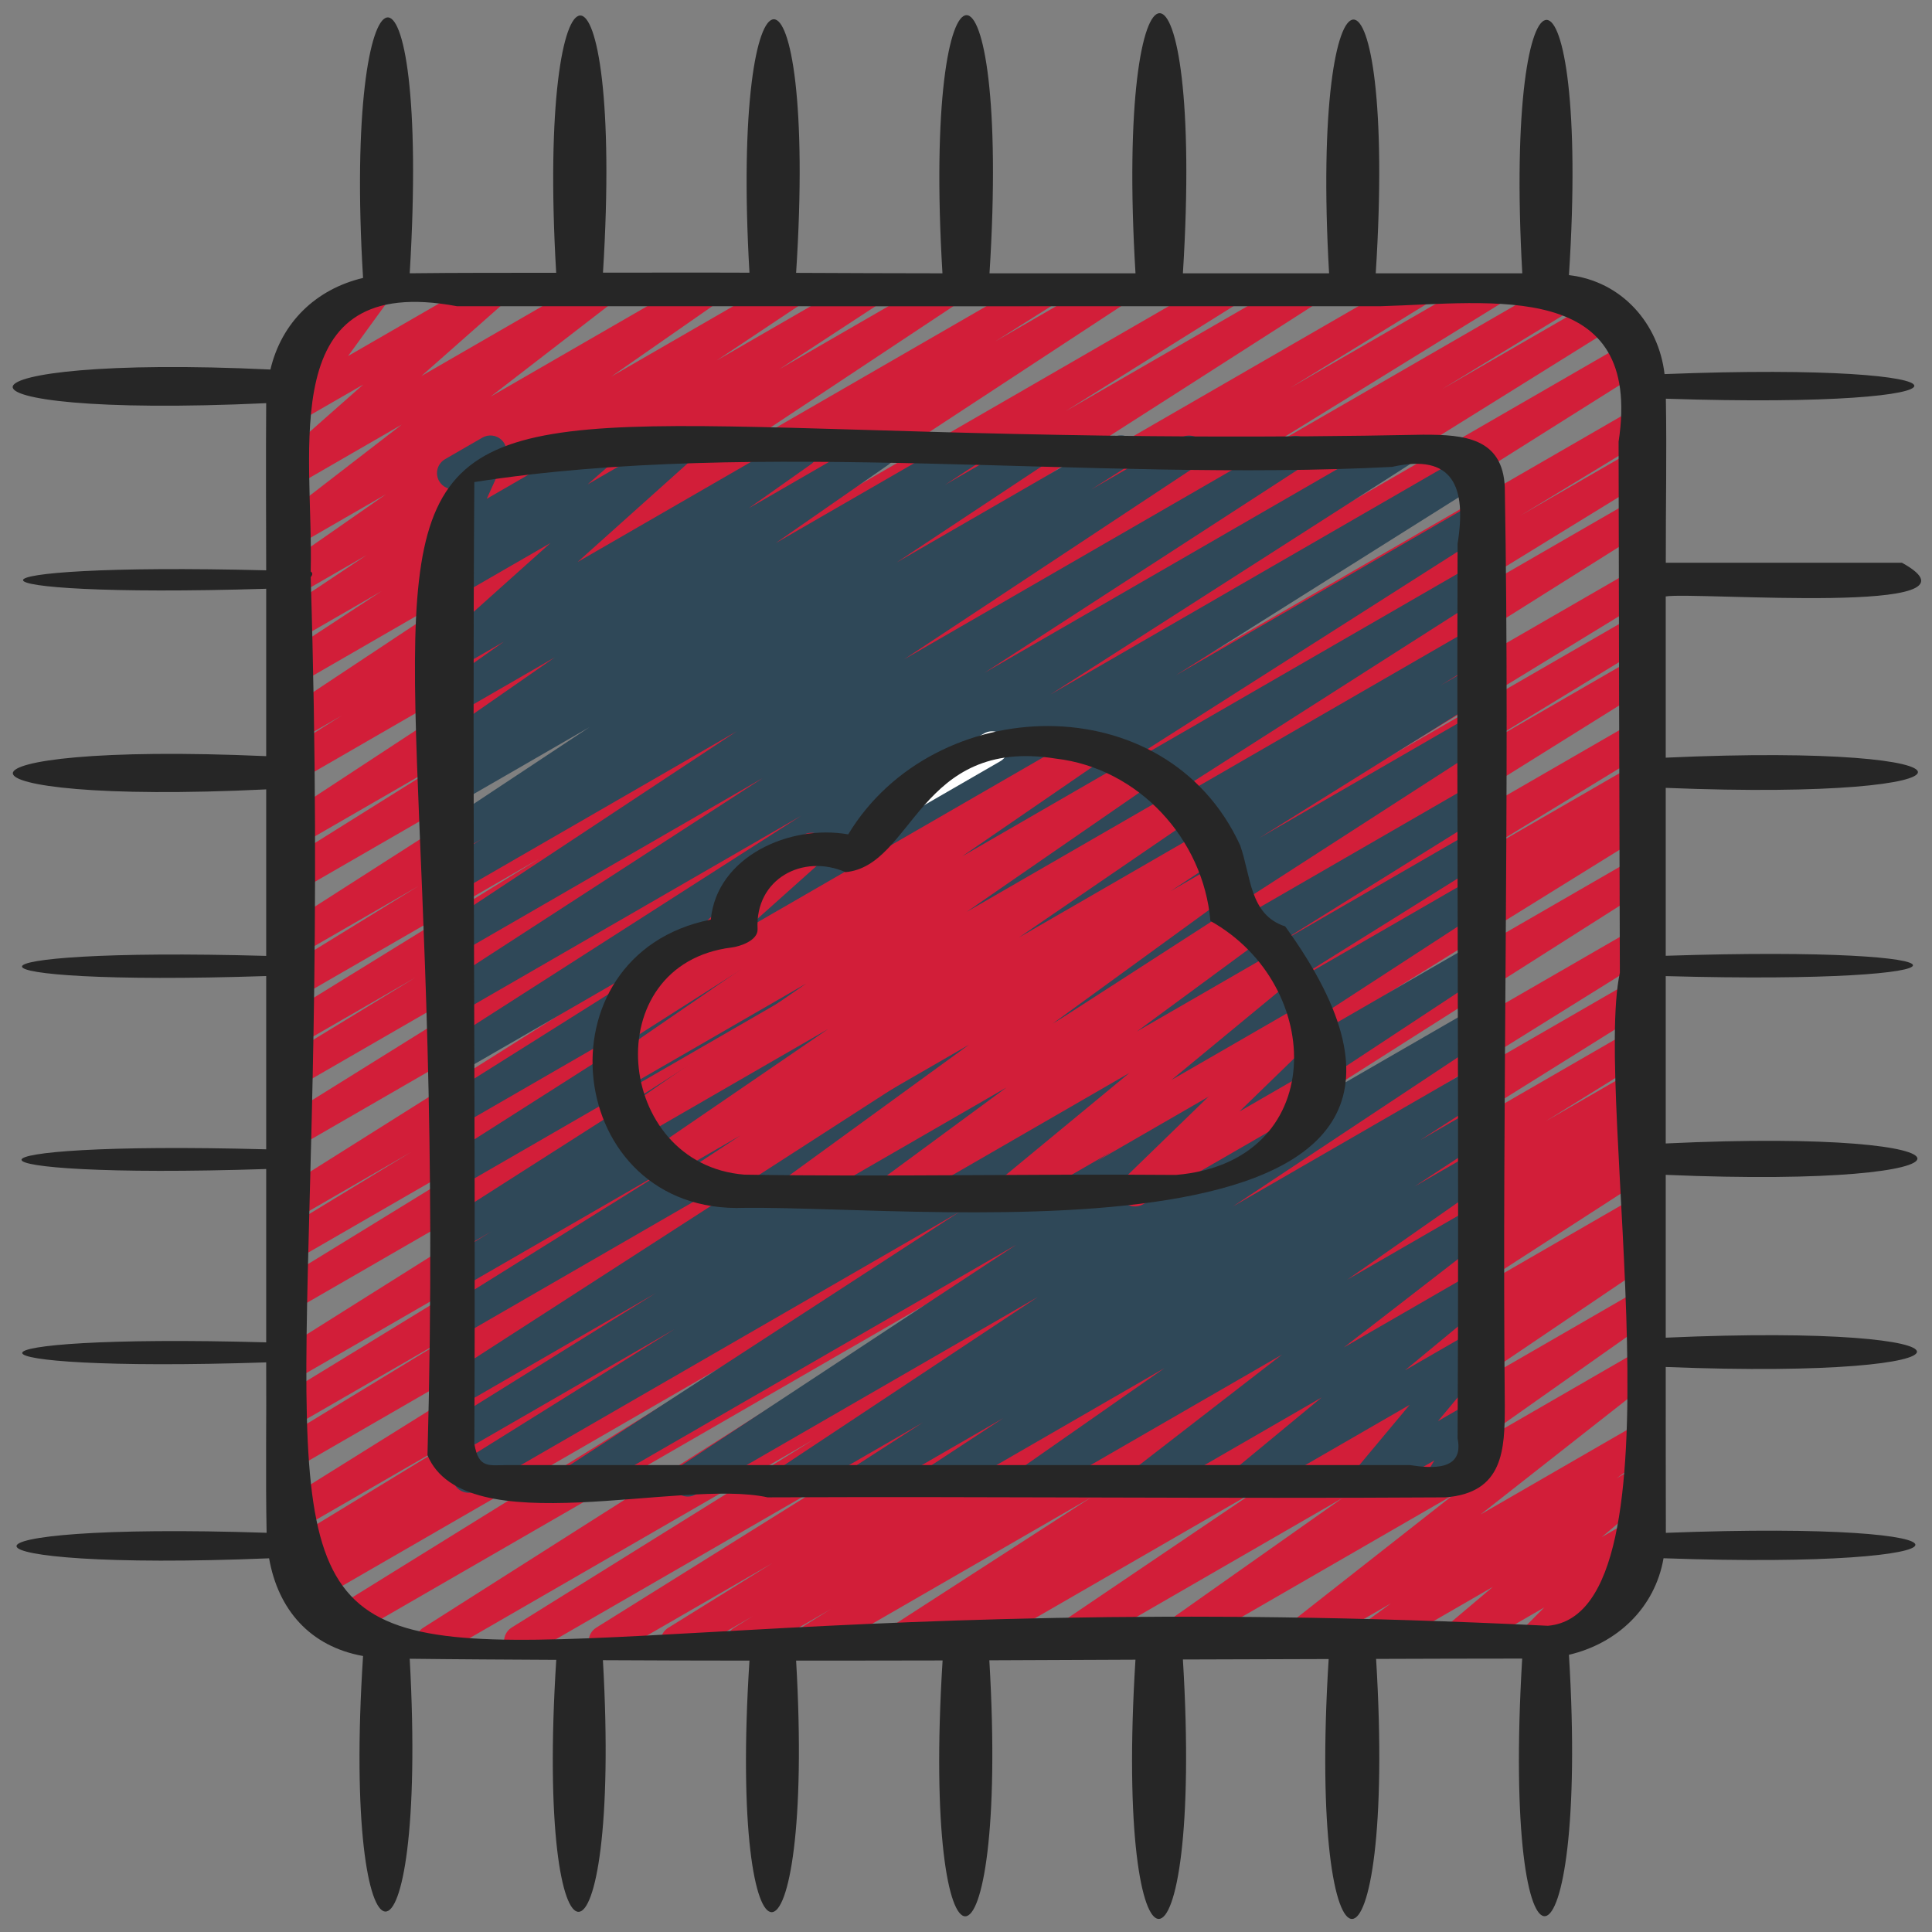 <svg width="150" height="150" viewBox="0 0 150 150" fill="none" xmlns="http://www.w3.org/2000/svg">
<rect x="0" y="0" width="150" height="150" fill="#808080" stroke="none"/>
<path d="M40.388 128.675C40.116 128.676 39.851 128.588 39.633 128.424C39.415 128.261 39.257 128.031 39.182 127.769C39.107 127.508 39.12 127.229 39.218 126.975C39.316 126.721 39.494 126.506 39.725 126.362L63.14 111.783L34.173 128.505C33.889 128.677 33.549 128.729 33.227 128.651C32.905 128.572 32.627 128.368 32.455 128.085C32.283 127.802 32.231 127.461 32.31 127.139C32.388 126.817 32.592 126.54 32.875 126.368L77.04 98.305L26.695 127.37C26.411 127.54 26.07 127.591 25.749 127.51C25.427 127.43 25.151 127.224 24.98 126.94C24.81 126.656 24.759 126.315 24.84 125.993C24.921 125.672 25.126 125.395 25.41 125.225L58.933 104.445L24.08 124.568C23.795 124.736 23.454 124.785 23.133 124.702C22.812 124.62 22.537 124.413 22.368 124.128C22.199 123.842 22.151 123.501 22.233 123.18C22.316 122.859 22.522 122.584 22.808 122.415L25.305 120.903L23.263 122.083C22.978 122.245 22.641 122.289 22.324 122.205C22.007 122.121 21.736 121.916 21.569 121.634C21.401 121.352 21.352 121.016 21.43 120.698C21.509 120.379 21.709 120.105 21.988 119.933L36.385 111.158L23.198 118.772C22.914 118.936 22.577 118.982 22.26 118.9C21.943 118.818 21.671 118.614 21.502 118.333C21.333 118.053 21.281 117.717 21.358 117.398C21.434 117.08 21.633 116.804 21.91 116.63L65.283 89.552L23.198 113.85C22.913 114.012 22.576 114.056 22.259 113.972C21.942 113.888 21.671 113.683 21.504 113.402C21.337 113.12 21.287 112.783 21.365 112.465C21.444 112.147 21.644 111.872 21.923 111.7L35.893 103.19L23.198 110.52C22.913 110.689 22.572 110.739 22.25 110.657C21.929 110.575 21.653 110.369 21.484 110.084C21.315 109.799 21.265 109.458 21.347 109.137C21.429 108.815 21.635 108.539 21.92 108.37L42.158 95.995L23.198 106.943C22.915 107.109 22.578 107.156 22.26 107.074C21.942 106.992 21.67 106.787 21.503 106.505C21.333 106.225 21.28 105.89 21.356 105.571C21.431 105.253 21.628 104.977 21.905 104.803L70.955 73.945L23.195 101.517C22.91 101.687 22.57 101.737 22.249 101.656C21.927 101.574 21.651 101.369 21.482 101.084C21.312 100.799 21.262 100.458 21.343 100.137C21.425 99.816 21.631 99.54 21.915 99.37L47.913 83.407L23.193 97.677C22.909 97.827 22.578 97.862 22.269 97.774C21.96 97.686 21.696 97.484 21.532 97.207C21.369 96.931 21.317 96.602 21.389 96.289C21.461 95.976 21.65 95.703 21.918 95.525L31.925 89.442L23.193 94.485C22.909 94.656 22.569 94.708 22.247 94.629C21.925 94.549 21.648 94.345 21.477 94.061C21.305 93.778 21.253 93.437 21.333 93.115C21.412 92.793 21.616 92.516 21.9 92.345L71.26 61.26L23.19 89.013C22.906 89.183 22.565 89.234 22.243 89.154C21.922 89.073 21.645 88.868 21.474 88.584C21.303 88.299 21.253 87.959 21.333 87.637C21.413 87.315 21.618 87.038 21.903 86.868L60.838 62.612L23.188 84.347C22.903 84.517 22.562 84.566 22.241 84.484C21.919 84.403 21.643 84.196 21.474 83.911C21.305 83.626 21.255 83.285 21.337 82.964C21.419 82.643 21.625 82.367 21.91 82.198L32.263 75.888L23.188 81.125C22.903 81.295 22.562 81.345 22.241 81.264C21.919 81.183 21.643 80.977 21.473 80.692C21.303 80.408 21.253 80.067 21.334 79.745C21.415 79.424 21.62 79.148 21.905 78.978L41.898 66.647L23.188 77.448C22.903 77.617 22.562 77.667 22.241 77.585C21.92 77.504 21.644 77.299 21.474 77.014C21.304 76.729 21.255 76.388 21.336 76.067C21.417 75.746 21.623 75.47 21.908 75.3L32.5 68.787L23.185 74.162C22.902 74.328 22.566 74.376 22.248 74.296C21.93 74.216 21.656 74.014 21.486 73.734C21.315 73.454 21.261 73.118 21.336 72.799C21.411 72.48 21.608 72.203 21.885 72.028L55.013 50.815L23.185 69.19C22.902 69.339 22.573 69.374 22.265 69.288C21.957 69.202 21.694 69.002 21.529 68.728C21.364 68.454 21.31 68.127 21.378 67.815C21.446 67.502 21.631 67.228 21.895 67.047L35.143 58.76L23.185 65.662C22.903 65.837 22.563 65.891 22.241 65.815C21.918 65.739 21.639 65.537 21.465 65.255C21.291 64.973 21.236 64.633 21.313 64.311C21.389 63.988 21.591 63.709 21.873 63.535L49.28 45.555L23.185 60.62C22.901 60.791 22.561 60.843 22.239 60.764C21.918 60.684 21.64 60.48 21.469 60.196C21.298 59.913 21.246 59.572 21.325 59.25C21.405 58.928 21.609 58.651 21.893 58.48L26.513 55.568L23.185 57.487C22.904 57.662 22.564 57.718 22.241 57.642C21.918 57.566 21.639 57.365 21.464 57.084C21.289 56.802 21.234 56.462 21.309 56.139C21.385 55.817 21.586 55.537 21.868 55.362L39.335 43.778L23.183 53.1C22.901 53.274 22.561 53.328 22.239 53.252C21.916 53.175 21.638 52.973 21.464 52.691C21.29 52.409 21.236 52.069 21.312 51.747C21.389 51.425 21.591 51.146 21.873 50.972L29.615 45.903L23.183 49.615C22.901 49.782 22.566 49.832 22.248 49.755C21.93 49.677 21.656 49.478 21.483 49.2C21.31 48.923 21.253 48.588 21.324 48.269C21.395 47.95 21.589 47.671 21.863 47.492L28.468 43.093L23.183 46.142C22.904 46.303 22.574 46.349 22.261 46.272C21.949 46.195 21.678 46.001 21.506 45.729C21.333 45.458 21.272 45.13 21.335 44.814C21.397 44.499 21.579 44.22 21.843 44.035L29.975 38.37L23.183 42.29C22.909 42.447 22.585 42.493 22.278 42.421C21.97 42.349 21.701 42.163 21.525 41.901C21.349 41.639 21.279 41.32 21.329 41.008C21.378 40.696 21.544 40.415 21.793 40.22L31.193 32.965L23.183 37.59C22.915 37.746 22.598 37.797 22.294 37.731C21.991 37.666 21.723 37.49 21.543 37.237C21.363 36.985 21.282 36.676 21.317 36.368C21.352 36.06 21.499 35.776 21.73 35.57L28.198 29.858L23.183 32.75C22.935 32.896 22.644 32.951 22.36 32.907C22.076 32.864 21.816 32.723 21.623 32.509C21.431 32.295 21.318 32.021 21.305 31.734C21.291 31.447 21.377 31.164 21.548 30.933L24.675 26.628L24.643 26.645C24.356 26.811 24.015 26.856 23.694 26.77C23.374 26.684 23.101 26.475 22.935 26.188C22.77 25.9 22.725 25.559 22.81 25.239C22.896 24.919 23.106 24.646 23.393 24.48L28.518 21.52C28.766 21.377 29.055 21.324 29.338 21.369C29.62 21.414 29.879 21.555 30.07 21.768C30.262 21.98 30.374 22.252 30.389 22.538C30.404 22.824 30.321 23.106 30.153 23.337L27.025 27.642L37.728 21.465C37.996 21.301 38.317 21.244 38.625 21.307C38.934 21.369 39.207 21.546 39.391 21.801C39.575 22.057 39.655 22.372 39.616 22.684C39.577 22.997 39.421 23.283 39.18 23.485L32.715 29.195L46.105 21.465C46.38 21.308 46.703 21.262 47.01 21.334C47.318 21.406 47.587 21.592 47.763 21.854C47.939 22.116 48.009 22.435 47.959 22.747C47.91 23.059 47.744 23.34 47.495 23.535L38.095 30.79L54.25 21.465C54.53 21.287 54.868 21.228 55.192 21.3C55.515 21.372 55.796 21.569 55.974 21.849C56.152 22.128 56.211 22.467 56.139 22.79C56.067 23.113 55.87 23.395 55.59 23.573L47.455 29.24L60.92 21.468C61.202 21.3 61.537 21.25 61.855 21.328C62.173 21.405 62.447 21.604 62.62 21.882C62.793 22.16 62.85 22.494 62.779 22.814C62.708 23.133 62.514 23.412 62.24 23.59L55.638 27.99L66.935 21.47C67.217 21.31 67.55 21.265 67.864 21.346C68.177 21.426 68.448 21.625 68.617 21.901C68.787 22.177 68.843 22.508 68.774 22.825C68.705 23.141 68.515 23.418 68.245 23.598L60.498 28.67L72.97 21.47C73.251 21.319 73.579 21.281 73.887 21.363C74.195 21.445 74.46 21.642 74.628 21.913C74.796 22.184 74.855 22.509 74.791 22.822C74.728 23.134 74.548 23.411 74.288 23.595L56.818 35.182L80.568 21.473C80.852 21.301 81.192 21.249 81.514 21.329C81.835 21.408 82.113 21.613 82.284 21.896C82.455 22.18 82.507 22.52 82.428 22.842C82.348 23.164 82.144 23.441 81.86 23.613L77.273 26.505L85.99 21.473C86.272 21.298 86.612 21.244 86.935 21.32C87.257 21.396 87.536 21.598 87.71 21.88C87.884 22.162 87.939 22.502 87.863 22.824C87.786 23.147 87.585 23.426 87.303 23.6L59.893 41.583L94.725 21.473C94.866 21.388 95.022 21.332 95.184 21.307C95.347 21.283 95.512 21.291 95.672 21.33C95.831 21.37 95.981 21.44 96.113 21.538C96.245 21.635 96.357 21.758 96.442 21.899C96.526 22.039 96.582 22.195 96.607 22.358C96.631 22.52 96.623 22.686 96.584 22.845C96.544 23.005 96.474 23.154 96.376 23.287C96.279 23.419 96.156 23.53 96.015 23.615L82.74 31.92L100.838 21.473C101.121 21.307 101.457 21.259 101.775 21.339C102.093 21.419 102.367 21.621 102.537 21.901C102.708 22.181 102.762 22.517 102.687 22.836C102.612 23.155 102.415 23.432 102.138 23.608L69.015 44.818L109.453 21.473C109.738 21.303 110.078 21.253 110.399 21.334C110.721 21.416 110.997 21.622 111.167 21.906C111.336 22.191 111.386 22.532 111.305 22.853C111.223 23.174 111.018 23.45 110.733 23.62L100.16 30.122L115.14 21.475C115.424 21.326 115.754 21.291 116.062 21.378C116.371 21.465 116.634 21.666 116.799 21.941C116.963 22.216 117.015 22.544 116.946 22.857C116.876 23.169 116.689 23.444 116.423 23.622L96.48 35.922L121.118 21.698C121.403 21.528 121.744 21.479 122.065 21.561C122.386 21.642 122.662 21.849 122.832 22.134C123.001 22.419 123.05 22.76 122.968 23.081C122.887 23.402 122.68 23.678 122.395 23.848L111.94 30.223L124.1 23.203C124.385 23.032 124.725 22.981 125.047 23.061C125.369 23.142 125.646 23.347 125.817 23.631C125.987 23.916 126.038 24.256 125.958 24.578C125.877 24.9 125.672 25.177 125.388 25.348L86.485 49.58L126.388 26.543C126.672 26.371 127.012 26.319 127.334 26.399C127.656 26.478 127.933 26.683 128.104 26.966C128.275 27.25 128.327 27.59 128.248 27.912C128.168 28.234 127.964 28.511 127.68 28.683L78.318 59.77L126.788 31.788C127.072 31.638 127.403 31.604 127.712 31.691C128.021 31.779 128.285 31.982 128.448 32.258C128.612 32.534 128.663 32.863 128.591 33.176C128.52 33.489 128.33 33.763 128.063 33.94L118.055 40.023L126.788 34.98C127.073 34.81 127.413 34.761 127.734 34.842C128.056 34.923 128.332 35.129 128.502 35.414C128.671 35.699 128.721 36.039 128.64 36.36C128.558 36.682 128.353 36.958 128.068 37.127L102.07 53.09L126.79 38.82C127.074 38.655 127.41 38.609 127.728 38.691C128.045 38.772 128.317 38.976 128.485 39.258C128.655 39.537 128.708 39.873 128.632 40.191C128.557 40.51 128.36 40.786 128.083 40.96L79.033 71.817L126.793 44.245C127.077 44.098 127.406 44.064 127.714 44.152C128.021 44.24 128.283 44.442 128.447 44.717C128.61 44.992 128.662 45.319 128.592 45.631C128.522 45.943 128.335 46.216 128.07 46.395L107.833 58.767L126.793 47.822C127.078 47.66 127.415 47.616 127.732 47.7C128.048 47.784 128.32 47.989 128.487 48.271C128.654 48.553 128.704 48.889 128.625 49.207C128.547 49.526 128.347 49.8 128.068 49.972L114.098 58.483L126.793 51.153C127.077 50.989 127.413 50.943 127.73 51.025C128.048 51.107 128.32 51.311 128.489 51.592C128.657 51.872 128.709 52.208 128.633 52.527C128.556 52.845 128.358 53.121 128.08 53.295L84.708 80.373L126.793 56.075C127.078 55.913 127.415 55.869 127.732 55.953C128.048 56.036 128.32 56.242 128.487 56.523C128.654 56.805 128.704 57.142 128.625 57.46C128.547 57.778 128.347 58.053 128.068 58.225L113.71 66.975L126.793 59.422C126.934 59.339 127.091 59.284 127.253 59.261C127.416 59.238 127.581 59.247 127.74 59.288C127.899 59.329 128.049 59.401 128.18 59.499C128.311 59.598 128.422 59.721 128.505 59.862C128.589 60.004 128.644 60.16 128.667 60.323C128.69 60.485 128.681 60.651 128.64 60.81C128.599 60.969 128.527 61.118 128.429 61.25C128.33 61.381 128.207 61.491 128.065 61.575L125.603 63.07L126.795 62.383C127.08 62.212 127.42 62.162 127.742 62.242C128.063 62.323 128.34 62.528 128.51 62.812C128.681 63.097 128.731 63.437 128.65 63.759C128.57 64.081 128.365 64.357 128.08 64.528L94.533 85.323L126.795 66.698C126.936 66.612 127.091 66.556 127.254 66.531C127.416 66.506 127.582 66.513 127.741 66.552C127.9 66.591 128.051 66.661 128.183 66.758C128.316 66.855 128.428 66.977 128.513 67.118C128.598 67.258 128.655 67.414 128.68 67.576C128.705 67.738 128.697 67.904 128.658 68.063C128.619 68.223 128.549 68.373 128.452 68.505C128.355 68.638 128.233 68.75 128.093 68.835L83.903 96.912L126.795 72.15C127.08 71.979 127.42 71.928 127.742 72.009C128.064 72.089 128.341 72.294 128.512 72.579C128.682 72.863 128.733 73.204 128.653 73.526C128.572 73.847 128.367 74.124 128.083 74.295L104.673 88.87L126.798 76.1C127.082 75.936 127.418 75.891 127.735 75.973C128.053 76.055 128.325 76.258 128.494 76.539C128.662 76.82 128.714 77.156 128.638 77.474C128.561 77.793 128.363 78.069 128.085 78.243L108.828 90.272L126.798 79.897C126.939 79.813 127.095 79.757 127.257 79.733C127.42 79.709 127.585 79.717 127.744 79.757C127.904 79.797 128.053 79.868 128.185 79.966C128.317 80.064 128.428 80.187 128.513 80.328C128.597 80.468 128.653 80.624 128.677 80.787C128.701 80.949 128.693 81.115 128.653 81.274C128.613 81.433 128.542 81.583 128.444 81.715C128.346 81.847 128.224 81.958 128.083 82.043L120.01 87.052L126.8 83.135C127.085 82.965 127.425 82.914 127.747 82.995C128.068 83.075 128.345 83.281 128.515 83.565C128.686 83.849 128.736 84.19 128.655 84.512C128.575 84.833 128.37 85.11 128.085 85.28L126.648 86.17L126.803 86.082C127.087 85.919 127.423 85.873 127.74 85.955C128.058 86.037 128.33 86.241 128.499 86.522C128.667 86.802 128.719 87.138 128.643 87.457C128.566 87.775 128.368 88.051 128.09 88.225L125.828 89.638L126.805 89.073C126.945 88.987 127.101 88.93 127.263 88.904C127.425 88.878 127.591 88.885 127.75 88.923C127.91 88.962 128.06 89.031 128.193 89.128C128.326 89.225 128.438 89.346 128.524 89.486C128.61 89.626 128.667 89.782 128.693 89.944C128.718 90.106 128.712 90.272 128.673 90.431C128.635 90.591 128.565 90.741 128.469 90.874C128.372 91.007 128.25 91.119 128.11 91.205L112.418 101.345L126.808 93.037C127.09 92.887 127.42 92.85 127.729 92.935C128.038 93.02 128.303 93.22 128.469 93.494C128.635 93.768 128.689 94.096 128.621 94.409C128.553 94.722 128.368 94.997 128.103 95.177L127.085 95.82C127.372 95.736 127.679 95.758 127.95 95.881C128.222 96.004 128.441 96.22 128.568 96.49C128.694 96.76 128.72 97.067 128.64 97.354C128.56 97.642 128.38 97.891 128.133 98.058L112.29 108.772L126.808 100.39C127.087 100.212 127.425 100.151 127.748 100.222C128.071 100.293 128.353 100.49 128.532 100.769C128.71 101.048 128.77 101.386 128.699 101.709C128.628 102.032 128.432 102.314 128.153 102.493L113.825 112.603L126.808 105.107C127.081 104.95 127.405 104.902 127.712 104.973C128.02 105.044 128.29 105.229 128.467 105.49C128.644 105.752 128.715 106.071 128.667 106.383C128.618 106.695 128.453 106.977 128.205 107.172L114.95 117.583L126.808 110.737C127.084 110.581 127.41 110.536 127.719 110.612C128.027 110.687 128.296 110.877 128.469 111.143C128.643 111.41 128.708 111.732 128.653 112.045C128.597 112.357 128.425 112.637 128.17 112.828L125.508 114.777L126.81 114.025C127.081 113.87 127.399 113.822 127.703 113.89C128.007 113.958 128.275 114.137 128.454 114.392C128.633 114.647 128.71 114.96 128.67 115.269C128.631 115.578 128.478 115.861 128.24 116.062L124.355 119.343L126.808 117.928C127.07 117.773 127.38 117.719 127.678 117.777C127.977 117.835 128.245 118 128.43 118.241C128.616 118.482 128.707 118.783 128.686 119.087C128.665 119.391 128.534 119.676 128.318 119.89L126.478 121.738C126.774 121.638 127.097 121.653 127.382 121.781C127.668 121.909 127.895 122.139 128.018 122.426C128.142 122.713 128.153 123.036 128.049 123.331C127.945 123.626 127.734 123.871 127.458 124.017L119.655 128.523C119.393 128.672 119.086 128.721 118.79 128.662C118.494 128.602 118.23 128.438 118.046 128.199C117.862 127.959 117.771 127.662 117.789 127.361C117.807 127.06 117.934 126.775 118.145 126.56L119.895 124.803L113.45 128.523C113.18 128.677 112.861 128.725 112.557 128.657C112.254 128.589 111.986 128.41 111.807 128.155C111.628 127.9 111.551 127.588 111.59 127.279C111.63 126.97 111.783 126.687 112.02 126.485L115.905 123.205L106.693 128.523C106.416 128.679 106.09 128.724 105.782 128.648C105.473 128.573 105.205 128.383 105.031 128.117C104.858 127.85 104.792 127.528 104.848 127.215C104.903 126.903 105.076 126.623 105.33 126.433L107.993 124.485L100.995 128.523C100.722 128.68 100.398 128.728 100.091 128.657C99.783 128.586 99.513 128.401 99.336 128.14C99.159 127.878 99.088 127.559 99.136 127.247C99.185 126.935 99.35 126.653 99.598 126.458L112.853 116.05L91.243 128.523C90.964 128.701 90.626 128.761 90.302 128.69C89.979 128.619 89.697 128.423 89.519 128.144C89.341 127.865 89.28 127.527 89.351 127.203C89.422 126.88 89.619 126.598 89.898 126.42L104.223 116.313L83.073 128.523C82.793 128.682 82.461 128.727 82.148 128.649C81.836 128.57 81.565 128.373 81.394 128.1C81.223 127.826 81.164 127.497 81.23 127.181C81.296 126.865 81.481 126.587 81.748 126.405L97.595 115.688L75.363 128.523C75.081 128.663 74.757 128.692 74.454 128.604C74.152 128.516 73.894 128.318 73.731 128.048C73.568 127.779 73.512 127.458 73.574 127.15C73.637 126.841 73.813 126.567 74.068 126.383L74.343 126.21L70.335 128.523C70.052 128.696 69.713 128.749 69.39 128.672C69.068 128.594 68.79 128.392 68.617 128.109C68.444 127.826 68.39 127.486 68.467 127.164C68.545 126.841 68.748 126.563 69.03 126.39L84.708 116.263L63.473 128.52C63.189 128.684 62.852 128.729 62.535 128.647C62.218 128.565 61.946 128.362 61.777 128.081C61.608 127.8 61.556 127.464 61.633 127.146C61.709 126.827 61.908 126.551 62.185 126.377L64.483 124.945L58.288 128.52C58.003 128.69 57.663 128.741 57.341 128.66C57.02 128.58 56.743 128.374 56.573 128.09C56.402 127.806 56.352 127.465 56.433 127.143C56.513 126.822 56.718 126.545 57.003 126.375L58.42 125.495L53.183 128.518C52.898 128.688 52.558 128.738 52.236 128.658C51.915 128.577 51.638 128.372 51.468 128.088C51.297 127.803 51.247 127.463 51.328 127.141C51.408 126.819 51.613 126.543 51.898 126.373L59.97 121.362L47.578 128.515C47.294 128.679 46.957 128.724 46.64 128.642C46.323 128.56 46.051 128.357 45.882 128.076C45.713 127.795 45.661 127.459 45.738 127.141C45.814 126.822 46.013 126.546 46.29 126.373L65.555 114.343L41.005 128.515C40.816 128.625 40.6 128.683 40.38 128.683L40.388 128.675Z" fill="#D21E39"/>
<path d="M67.007 116.175C66.737 116.175 66.475 116.088 66.258 115.927C66.042 115.765 65.883 115.538 65.807 115.279C65.73 115.02 65.74 114.744 65.834 114.491C65.927 114.237 66.101 114.021 66.327 113.875L71.642 110.448L62.01 116.008C61.729 116.159 61.401 116.197 61.093 116.115C60.785 116.032 60.52 115.836 60.352 115.565C60.184 115.293 60.126 114.969 60.189 114.656C60.252 114.343 60.432 114.067 60.692 113.883L80.607 100.678L54.055 116.008C53.773 116.182 53.433 116.237 53.11 116.161C52.787 116.085 52.508 115.883 52.334 115.601C52.159 115.319 52.104 114.979 52.18 114.656C52.257 114.334 52.458 114.054 52.74 113.88L78.907 96.638L45.357 116.008C45.075 116.172 44.74 116.219 44.424 116.139C44.107 116.059 43.834 115.859 43.664 115.581C43.493 115.303 43.438 114.969 43.51 114.651C43.582 114.332 43.776 114.055 44.05 113.877L74.512 94.078L37.007 115.73C36.724 115.894 36.387 115.939 36.07 115.857C35.753 115.775 35.48 115.572 35.312 115.291C35.143 115.01 35.091 114.674 35.167 114.356C35.244 114.037 35.442 113.761 35.72 113.588L52.41 103.173L35.695 112.82C35.554 112.905 35.398 112.961 35.236 112.985C35.073 113.009 34.907 113.001 34.748 112.961C34.589 112.921 34.439 112.85 34.307 112.753C34.175 112.655 34.063 112.532 33.979 112.391C33.894 112.25 33.838 112.094 33.814 111.932C33.79 111.769 33.798 111.604 33.838 111.444C33.877 111.285 33.948 111.135 34.046 111.003C34.144 110.871 34.267 110.76 34.407 110.675L50.91 100.398L35.695 109.183C35.412 109.356 35.072 109.409 34.75 109.332C34.428 109.254 34.149 109.052 33.976 108.769C33.803 108.486 33.749 108.146 33.827 107.824C33.905 107.501 34.107 107.223 34.39 107.05L71.562 83.073L35.692 103.783C35.409 103.946 35.072 103.992 34.755 103.91C34.438 103.828 34.165 103.624 33.997 103.343C33.828 103.063 33.776 102.727 33.852 102.408C33.929 102.09 34.127 101.814 34.405 101.64L52.277 90.487L35.69 100.063C35.405 100.232 35.065 100.282 34.743 100.201C34.422 100.119 34.146 99.913 33.976 99.629C33.806 99.344 33.757 99.003 33.838 98.682C33.919 98.361 34.125 98.085 34.41 97.915L38.132 95.625L35.687 97.032C35.405 97.198 35.068 97.245 34.751 97.164C34.434 97.083 34.161 96.88 33.992 96.6C33.823 96.32 33.77 95.986 33.844 95.667C33.917 95.349 34.112 95.072 34.387 94.895L67.007 74.073L35.687 92.153C35.405 92.318 35.068 92.365 34.751 92.284C34.434 92.203 34.161 92.001 33.992 91.72C33.824 91.44 33.77 91.105 33.845 90.787C33.919 90.468 34.115 90.191 34.39 90.015L65.62 70.132L35.685 87.412C35.402 87.579 35.065 87.626 34.747 87.544C34.429 87.462 34.157 87.257 33.99 86.975C33.82 86.695 33.767 86.36 33.843 86.041C33.918 85.723 34.115 85.447 34.392 85.272L58.362 70.188L35.685 83.28C35.402 83.446 35.065 83.494 34.747 83.414C34.429 83.334 34.156 83.132 33.985 82.852C33.815 82.572 33.761 82.236 33.836 81.916C33.911 81.597 34.108 81.32 34.385 81.145L62.187 63.343L35.682 78.642C35.401 78.784 35.077 78.815 34.774 78.729C34.471 78.643 34.212 78.447 34.047 78.178C33.883 77.91 33.825 77.589 33.886 77.28C33.946 76.971 34.121 76.696 34.375 76.51L59.227 60.403L35.68 73.998C35.398 74.161 35.065 74.208 34.749 74.129C34.433 74.049 34.161 73.85 33.99 73.574C33.819 73.297 33.762 72.965 33.832 72.647C33.902 72.329 34.093 72.052 34.365 71.873L57.182 56.788L35.677 69.203C35.394 69.375 35.054 69.427 34.732 69.348C34.41 69.269 34.132 69.066 33.96 68.782C33.788 68.499 33.735 68.159 33.814 67.837C33.893 67.515 34.096 67.237 34.38 67.065L37.37 65.162L35.675 66.14C35.394 66.291 35.066 66.329 34.758 66.247C34.45 66.165 34.185 65.968 34.017 65.697C33.849 65.426 33.791 65.101 33.854 64.788C33.917 64.476 34.097 64.199 34.357 64.015L45.762 56.46L35.672 62.285C35.391 62.445 35.058 62.49 34.744 62.409C34.43 62.329 34.16 62.13 33.99 61.854C33.82 61.578 33.764 61.247 33.834 60.93C33.903 60.614 34.093 60.337 34.362 60.157L36.705 58.625L35.672 59.22C35.394 59.383 35.062 59.431 34.749 59.354C34.435 59.277 34.164 59.081 33.992 58.807C33.819 58.536 33.758 58.207 33.821 57.891C33.885 57.575 34.069 57.296 34.335 57.112L43.072 51.038L35.672 55.307C35.394 55.486 35.055 55.546 34.732 55.475C34.409 55.404 34.127 55.208 33.949 54.929C33.77 54.65 33.71 54.312 33.781 53.988C33.852 53.665 34.049 53.383 34.327 53.205L39.12 49.82L35.672 51.81C35.405 51.958 35.093 52.003 34.794 51.937C34.496 51.87 34.232 51.697 34.052 51.45C33.873 51.202 33.79 50.898 33.819 50.593C33.849 50.289 33.989 50.006 34.212 49.797L42.737 42.16L35.672 46.237C35.403 46.392 35.087 46.44 34.784 46.374C34.481 46.308 34.213 46.132 34.033 45.879C33.853 45.627 33.773 45.316 33.809 45.008C33.845 44.7 33.994 44.417 34.227 44.212L36.07 42.605L35.672 42.835C35.444 42.97 35.178 43.028 34.914 43.001C34.65 42.974 34.401 42.864 34.205 42.686C34.008 42.508 33.873 42.271 33.82 42.011C33.767 41.751 33.798 41.481 33.91 41.24L35.392 37.965C35.14 38.008 34.881 37.972 34.65 37.864C34.419 37.755 34.226 37.579 34.097 37.358C34.015 37.215 33.961 37.059 33.939 36.896C33.917 36.733 33.928 36.567 33.971 36.408C34.013 36.25 34.087 36.101 34.187 35.971C34.287 35.841 34.412 35.732 34.555 35.65L37.457 33.975C37.686 33.844 37.951 33.788 38.213 33.817C38.475 33.845 38.722 33.956 38.918 34.133C39.113 34.31 39.248 34.544 39.302 34.802C39.356 35.06 39.328 35.329 39.22 35.57L37.792 38.725L46.022 33.975C46.291 33.812 46.612 33.758 46.92 33.821C47.228 33.885 47.5 34.062 47.683 34.318C47.865 34.574 47.945 34.889 47.905 35.201C47.865 35.513 47.709 35.798 47.467 36L45.622 37.608L51.915 33.977C52.183 33.816 52.501 33.76 52.808 33.822C53.115 33.884 53.387 34.059 53.571 34.312C53.754 34.566 53.836 34.879 53.8 35.189C53.764 35.5 53.612 35.786 53.375 35.99L44.85 43.63L61.567 33.98C61.846 33.802 62.184 33.741 62.508 33.812C62.831 33.883 63.113 34.08 63.291 34.359C63.469 34.638 63.53 34.976 63.459 35.299C63.388 35.622 63.191 35.904 62.912 36.083L58.13 39.462L67.625 33.983C67.904 33.82 68.235 33.772 68.548 33.849C68.862 33.926 69.133 34.122 69.305 34.395C69.478 34.667 69.54 34.995 69.476 35.312C69.412 35.628 69.228 35.907 68.962 36.09L60.222 42.167L74.4 33.985C74.681 33.825 75.014 33.78 75.328 33.861C75.642 33.941 75.912 34.14 76.082 34.416C76.252 34.692 76.308 35.023 76.239 35.34C76.169 35.656 75.98 35.933 75.71 36.112L73.365 37.648L79.707 33.985C79.988 33.834 80.316 33.796 80.624 33.878C80.932 33.96 81.197 34.157 81.365 34.428C81.533 34.699 81.592 35.024 81.528 35.337C81.465 35.649 81.285 35.926 81.025 36.11L69.62 43.665L86.387 33.985C86.671 33.813 87.011 33.761 87.333 33.839C87.655 33.918 87.933 34.122 88.105 34.405C88.277 34.688 88.329 35.029 88.251 35.351C88.172 35.673 87.968 35.95 87.685 36.123L84.715 38.01L91.687 33.987C91.969 33.824 92.303 33.777 92.618 33.856C92.934 33.935 93.206 34.135 93.377 34.411C93.549 34.688 93.605 35.02 93.535 35.338C93.465 35.656 93.274 35.933 93.002 36.112L70.182 51.2L99.995 33.987C100.277 33.839 100.604 33.802 100.912 33.887C101.219 33.971 101.483 34.169 101.649 34.441C101.815 34.713 101.872 35.038 101.807 35.349C101.742 35.661 101.561 35.937 101.3 36.12L76.437 52.235L108.047 33.987C108.33 33.822 108.667 33.774 108.985 33.854C109.303 33.934 109.577 34.136 109.747 34.416C109.918 34.696 109.971 35.032 109.896 35.351C109.822 35.67 109.625 35.947 109.347 36.123L81.555 53.92L113.955 35.215C114.239 35.044 114.579 34.992 114.901 35.071C115.223 35.151 115.5 35.355 115.671 35.639C115.843 35.922 115.894 36.263 115.815 36.585C115.735 36.907 115.531 37.184 115.247 37.355L91.28 52.438L114.285 39.157C114.568 38.985 114.909 38.933 115.231 39.012C115.553 39.091 115.83 39.294 116.002 39.578C116.174 39.861 116.227 40.201 116.148 40.523C116.069 40.845 115.866 41.123 115.582 41.295L84.352 61.178L114.287 43.898C114.57 43.745 114.9 43.706 115.21 43.79C115.52 43.874 115.786 44.074 115.953 44.348C116.12 44.623 116.175 44.951 116.107 45.265C116.039 45.579 115.853 45.854 115.587 46.035L82.967 66.858L114.287 48.778C114.428 48.694 114.585 48.638 114.747 48.614C114.909 48.591 115.075 48.599 115.234 48.639C115.393 48.68 115.543 48.751 115.675 48.849C115.806 48.947 115.917 49.07 116.001 49.211C116.085 49.352 116.141 49.508 116.164 49.671C116.188 49.833 116.179 49.999 116.139 50.158C116.099 50.317 116.028 50.467 115.93 50.598C115.831 50.73 115.708 50.841 115.567 50.925L111.845 53.215L114.29 51.807C114.574 51.644 114.91 51.598 115.228 51.68C115.545 51.762 115.817 51.966 115.986 52.246C116.154 52.527 116.206 52.863 116.13 53.182C116.054 53.5 115.855 53.776 115.577 53.95L97.745 65.078L114.29 55.525C114.573 55.352 114.913 55.298 115.235 55.376C115.557 55.453 115.836 55.656 116.009 55.939C116.182 56.221 116.235 56.562 116.158 56.884C116.08 57.206 115.878 57.484 115.595 57.657L78.402 81.647L114.29 60.928C114.574 60.757 114.915 60.706 115.237 60.786C115.559 60.867 115.835 61.072 116.006 61.356C116.177 61.641 116.228 61.981 116.147 62.303C116.067 62.625 115.862 62.902 115.577 63.072L99.12 73.325L114.29 64.565C114.574 64.401 114.91 64.356 115.228 64.438C115.545 64.52 115.817 64.723 115.986 65.004C116.154 65.285 116.206 65.621 116.13 65.939C116.054 66.258 115.855 66.534 115.577 66.707L98.85 77.147L114.292 68.235C114.575 68.071 114.91 68.024 115.226 68.103C115.543 68.183 115.815 68.383 115.986 68.662C116.157 68.94 116.212 69.274 116.14 69.592C116.068 69.91 115.874 70.188 115.6 70.365L85.13 90.17L114.292 73.335C114.574 73.171 114.908 73.124 115.224 73.204C115.54 73.283 115.812 73.483 115.982 73.76C116.153 74.037 116.209 74.369 116.139 74.687C116.069 75.005 115.878 75.283 115.607 75.463L89.43 92.71L114.292 78.358C114.573 78.206 114.901 78.168 115.209 78.25C115.517 78.333 115.782 78.529 115.95 78.8C116.118 79.072 116.177 79.396 116.113 79.709C116.05 80.022 115.87 80.298 115.61 80.483L95.712 93.675L114.295 82.948C114.578 82.775 114.918 82.721 115.24 82.798C115.562 82.876 115.841 83.079 116.014 83.361C116.187 83.644 116.24 83.984 116.163 84.306C116.085 84.629 115.883 84.907 115.6 85.08L110.255 88.528L114.295 86.195C114.577 86.026 114.914 85.975 115.233 86.053C115.553 86.131 115.828 86.331 116.001 86.611C116.174 86.891 116.229 87.227 116.155 87.548C116.082 87.868 115.885 88.146 115.607 88.323L109.835 92.112L114.295 89.54C114.574 89.38 114.904 89.334 115.216 89.41C115.529 89.487 115.799 89.682 115.972 89.954C116.145 90.225 116.206 90.552 116.143 90.868C116.08 91.184 115.898 91.463 115.635 91.647L104.597 99.358L114.295 93.76C114.569 93.603 114.893 93.557 115.2 93.629C115.507 93.701 115.776 93.887 115.952 94.149C116.128 94.411 116.199 94.73 116.149 95.042C116.099 95.354 115.934 95.635 115.685 95.83L104.332 104.618L114.295 98.865C114.566 98.707 114.886 98.658 115.192 98.726C115.498 98.794 115.767 98.975 115.945 99.233C116.123 99.49 116.199 99.805 116.156 100.116C116.114 100.427 115.956 100.71 115.715 100.91L109.08 106.392L114.295 103.383C114.549 103.238 114.846 103.186 115.134 103.238C115.422 103.289 115.683 103.44 115.871 103.664C116.059 103.888 116.163 104.171 116.164 104.463C116.165 104.756 116.064 105.04 115.877 105.265L111.642 110.337L114.295 108.807C114.534 108.668 114.813 108.613 115.088 108.65C115.362 108.687 115.616 108.814 115.81 109.011C116.005 109.209 116.128 109.465 116.16 109.74C116.193 110.015 116.133 110.293 115.99 110.53L115.077 112.05C115.322 112.106 115.544 112.235 115.714 112.42C115.884 112.605 115.994 112.836 116.03 113.085C116.066 113.333 116.026 113.587 115.915 113.812C115.805 114.038 115.629 114.224 115.41 114.347L112.51 116.023C112.27 116.162 111.992 116.217 111.717 116.18C111.443 116.143 111.189 116.016 110.994 115.819C110.8 115.621 110.677 115.365 110.645 115.09C110.612 114.815 110.672 114.537 110.815 114.3L111.362 113.388L106.795 116.025C106.541 116.174 106.242 116.228 105.952 116.178C105.662 116.128 105.399 115.977 105.21 115.751C105.02 115.526 104.917 115.241 104.917 114.946C104.918 114.652 105.022 114.367 105.212 114.143L109.447 109.07L97.4 116.025C97.129 116.183 96.809 116.232 96.503 116.164C96.197 116.096 95.928 115.915 95.75 115.658C95.571 115.4 95.496 115.085 95.538 114.774C95.581 114.463 95.739 114.18 95.98 113.98L102.617 108.495L89.57 116.028C89.296 116.184 88.972 116.231 88.665 116.159C88.357 116.087 88.089 115.901 87.913 115.639C87.737 115.377 87.666 115.057 87.716 114.746C87.765 114.434 87.931 114.152 88.18 113.958L99.535 105.17L80.727 116.028C80.589 116.115 80.435 116.175 80.273 116.204C80.112 116.232 79.946 116.228 79.786 116.193C79.626 116.157 79.475 116.09 79.34 115.996C79.206 115.902 79.092 115.782 79.004 115.644C78.916 115.505 78.856 115.351 78.828 115.189C78.799 115.028 78.803 114.862 78.838 114.702C78.874 114.542 78.941 114.391 79.035 114.257C79.129 114.122 79.249 114.008 79.387 113.92L90.417 106.215L73.422 116.028C73.14 116.196 72.803 116.247 72.484 116.169C72.165 116.092 71.889 115.891 71.716 115.611C71.544 115.332 71.488 114.995 71.562 114.675C71.636 114.355 71.832 114.076 72.11 113.9L77.907 110.095L67.627 116.028C67.438 116.138 67.222 116.196 67.002 116.195L67.007 116.175Z" fill="#2F4858"/>
<path d="M69.6 63.565C69.324 63.565 69.057 63.474 68.839 63.307C68.62 63.139 68.463 62.904 68.392 62.639C68.321 62.373 68.34 62.091 68.445 61.837C68.55 61.583 68.736 61.37 68.975 61.233L76.397 56.947C76.539 56.865 76.696 56.811 76.859 56.789C77.022 56.767 77.187 56.778 77.346 56.821C77.505 56.863 77.654 56.937 77.784 57.037C77.914 57.137 78.023 57.262 78.105 57.405C78.187 57.547 78.241 57.704 78.263 57.867C78.285 58.03 78.274 58.195 78.231 58.354C78.189 58.513 78.115 58.661 78.015 58.792C77.915 58.922 77.79 59.031 77.647 59.112L70.225 63.398C70.035 63.508 69.819 63.566 69.6 63.565Z" fill="white"/>
<path d="M61.804 93.675C61.54 93.675 61.282 93.592 61.069 93.437C60.855 93.282 60.695 93.063 60.614 92.811C60.532 92.56 60.532 92.289 60.614 92.038C60.696 91.786 60.855 91.567 61.069 91.412L75.232 81.112L54.9 92.85C54.617 93.019 54.28 93.07 53.961 92.992C53.642 92.914 53.366 92.714 53.194 92.434C53.021 92.154 52.965 91.818 53.039 91.498C53.113 91.177 53.31 90.899 53.587 90.722L57.489 88.157L52.067 91.287C51.787 91.45 51.455 91.498 51.14 91.42C50.826 91.343 50.554 91.146 50.381 90.872C50.209 90.598 50.15 90.267 50.216 89.95C50.282 89.633 50.469 89.355 50.737 89.172L64.292 79.897L49.552 88.405C49.272 88.582 48.934 88.641 48.611 88.568C48.288 88.495 48.007 88.297 47.83 88.017C47.653 87.738 47.594 87.399 47.666 87.076C47.739 86.753 47.937 86.472 48.217 86.295L62.59 76.365L48.279 84.627C48 84.787 47.669 84.833 47.357 84.755C47.044 84.677 46.774 84.482 46.602 84.209C46.43 83.937 46.37 83.608 46.434 83.293C46.499 82.977 46.682 82.698 46.947 82.515L57.669 75.15L48.734 80.308C48.467 80.462 48.151 80.512 47.848 80.447C47.546 80.383 47.278 80.208 47.097 79.958C46.915 79.707 46.833 79.398 46.867 79.09C46.9 78.783 47.046 78.499 47.277 78.293L57.179 69.438C57.073 69.296 56.998 69.134 56.959 68.962C56.921 68.789 56.919 68.61 56.955 68.437C56.991 68.264 57.063 68.101 57.167 67.957C57.27 67.814 57.404 67.695 57.557 67.608L62.38 64.825C62.647 64.67 62.963 64.62 63.266 64.685C63.568 64.75 63.836 64.924 64.017 65.175C64.199 65.425 64.281 65.735 64.247 66.042C64.214 66.35 64.068 66.634 63.837 66.84L57.955 72.1L84.07 57.025C84.349 56.865 84.68 56.819 84.992 56.897C85.305 56.975 85.575 57.171 85.747 57.443C85.919 57.716 85.979 58.044 85.915 58.36C85.85 58.675 85.667 58.954 85.402 59.138L74.692 66.493L88.102 58.75C88.381 58.592 88.71 58.548 89.021 58.626C89.332 58.704 89.602 58.899 89.773 59.17C89.944 59.441 90.005 59.768 89.943 60.082C89.88 60.397 89.699 60.675 89.437 60.86L75.049 70.797L91.314 61.41C91.595 61.247 91.927 61.2 92.241 61.278C92.556 61.355 92.828 61.552 93 61.826C93.172 62.1 93.232 62.43 93.165 62.747C93.099 63.064 92.912 63.343 92.644 63.525L79.105 72.79L93.482 64.49C93.764 64.316 94.104 64.261 94.426 64.338C94.749 64.414 95.028 64.615 95.202 64.897C95.376 65.18 95.431 65.519 95.355 65.842C95.278 66.165 95.077 66.443 94.794 66.618L90.892 69.183L94.547 67.073C94.824 66.915 95.151 66.869 95.46 66.944C95.77 67.02 96.039 67.211 96.213 67.478C96.387 67.745 96.452 68.069 96.395 68.382C96.338 68.696 96.163 68.976 95.907 69.165L81.737 79.47L96.387 71.013C96.663 70.854 96.99 70.807 97.3 70.882C97.61 70.956 97.879 71.146 98.054 71.412C98.228 71.679 98.295 72.002 98.239 72.316C98.183 72.629 98.01 72.91 97.754 73.1L88.269 80.082L99.412 73.65C99.683 73.496 100.002 73.449 100.306 73.519C100.61 73.588 100.878 73.768 101.055 74.024C101.233 74.281 101.309 74.594 101.268 74.903C101.226 75.212 101.071 75.495 100.832 75.695L90.954 83.847L101.48 77.772C101.743 77.619 102.054 77.567 102.353 77.628C102.652 77.688 102.919 77.856 103.102 78.1C103.285 78.344 103.373 78.645 103.35 78.949C103.326 79.253 103.193 79.537 102.975 79.75L96.23 86.295L101.36 83.332C101.501 83.249 101.658 83.195 101.821 83.173C101.984 83.151 102.15 83.162 102.309 83.205C102.468 83.247 102.616 83.321 102.747 83.421C102.877 83.522 102.986 83.647 103.067 83.79C103.15 83.932 103.204 84.089 103.225 84.252C103.247 84.415 103.236 84.58 103.194 84.739C103.151 84.898 103.078 85.046 102.978 85.177C102.877 85.307 102.752 85.416 102.61 85.498L88.745 93.502C88.481 93.653 88.171 93.702 87.874 93.641C87.577 93.579 87.312 93.412 87.129 93.17C86.946 92.928 86.857 92.627 86.879 92.325C86.901 92.022 87.033 91.738 87.249 91.525L93.997 84.98L79.232 93.502C78.961 93.656 78.642 93.703 78.338 93.634C78.034 93.565 77.766 93.384 77.588 93.128C77.411 92.872 77.335 92.559 77.376 92.249C77.418 91.94 77.573 91.658 77.812 91.457L87.689 83.302L70.022 93.502C69.746 93.657 69.421 93.701 69.113 93.626C68.806 93.551 68.538 93.361 68.365 93.096C68.191 92.831 68.125 92.51 68.179 92.198C68.234 91.886 68.404 91.606 68.657 91.415L78.142 84.433L62.429 93.502C62.24 93.613 62.024 93.671 61.804 93.67V93.675Z" fill="#D21E39"/>
<path d="M99.782 71.925C97.007 71.03 97.138 68.035 96.285 65.63C90.522 53.093 72.517 53.755 65.855 64.78C61.315 63.98 55.653 66.5 55.185 71.397C41.505 74.13 43.718 94.32 57.807 93.778C72.567 93.61 119.443 99.097 99.782 71.925ZM91.295 91.222C80.13 91.127 68.942 91.38 57.792 91.2C47.678 90.388 46.278 74.858 56.812 73.562C57.458 73.483 58.862 73.017 58.818 72.132C58.612 68.233 62.335 66.26 65.645 67.713C70.92 67.233 71.312 57.193 81.975 58.898C88.405 59.648 93.438 65.157 93.975 71.502C102.95 76.522 103.143 90.23 91.295 91.222Z" fill="#262626"/>
<path d="M110.58 33.748C10.707 35.788 35.887 14.29 33.19 112.987C36.1 119.887 52.835 114.762 59.597 116.255C77.132 116.177 94.692 116.365 112.212 116.255C116.742 115.912 116.832 112.542 116.832 109.12C116.607 85.365 117.247 61.575 116.832 37.833C116.675 33.98 113.622 33.75 110.582 33.75L110.58 33.748ZM113.17 111.702C113.672 114.2 111.172 114.017 109.455 113.747H39.455C37.957 113.747 37.17 114.062 36.827 112.097C36.947 87.233 36.652 62.2 36.827 37.428C58.875 33.975 84.807 37.443 108.075 36.25C112.842 35.17 113.87 37.822 113.167 42.215C113.087 65.373 113.287 88.562 113.167 111.702H113.17Z" fill="#262626"/>
<path d="M147.665 43.69H129.332C129.325 39.45 129.412 35.197 129.337 30.955C155.322 31.81 154.827 28.04 129.235 29.045C128.782 25.128 125.92 21.835 121.812 21.36C123.522 -4.933 116.71 -5.14 118.19 21.22H106.812C108.505 -5.228 101.69 -4.868 103.19 21.22H91.84C93.535 -5.805 86.532 -5.608 88.16 21.22H76.825C78.525 -5.618 71.567 -5.388 73.172 21.22C69.385 21.22 65.597 21.2 61.81 21.185C63.52 -5.208 56.67 -4.92 58.188 21.172C54.395 21.155 50.605 21.172 46.815 21.168C48.49 -5.61 41.623 -5.293 43.182 21.18C39.39 21.185 35.6 21.172 31.81 21.218C33.472 -6.232 26.607 -4.405 28.188 21.578C24.515 22.455 21.857 25.038 20.995 28.69C-4.903 27.457 -6.343 32.55 20.667 31.302C20.637 35.627 20.66 39.955 20.667 44.28C-4.555 43.64 -4.458 46.477 20.667 45.712V58.708C-5.585 57.538 -5.533 62.562 20.667 61.288V74.215C-4.663 73.507 -4.563 76.612 20.667 75.78V89.233C-4.71 88.547 -4.613 91.58 20.667 90.763V104.22C-4.638 103.515 -4.54 106.605 20.667 105.775C20.695 110.185 20.612 114.6 20.7 119.005C-5.675 118.135 -4.765 122.035 20.892 120.987C21.59 124.96 24.06 127.832 28.188 128.572C26.483 154.752 33.267 155.23 31.81 128.785C35.602 128.832 39.395 128.847 43.188 128.87C41.508 155.092 48.292 154.81 46.81 128.897C50.602 128.915 54.395 128.93 58.188 128.93C56.5 155.162 63.307 154.78 61.81 128.927C65.603 128.925 69.392 128.93 73.183 128.917C71.51 155.572 78.37 155.237 76.812 128.905L88.157 128.857C86.468 155.827 93.47 155.565 91.84 128.842C95.612 128.825 99.385 128.82 103.157 128.807C101.467 155.832 108.472 155.6 106.84 128.797C110.622 128.787 114.402 128.77 118.182 128.772C116.545 156.232 123.422 154.73 121.812 128.477C125.55 127.6 128.487 124.847 129.157 120.982C154.81 121.892 155.582 118 129.337 119.01C129.327 114.715 129.327 110.427 129.327 106.132C155.355 107.165 155.315 102.697 129.327 103.857V91.215C155.402 92.328 155.36 87.545 129.327 88.778V75.785C154.932 76.487 154.912 73.368 129.327 74.207V61.17C155.452 62.227 155.415 57.638 129.327 58.825V46.307C131.535 45.928 155.272 47.877 147.66 43.688L147.665 43.69ZM120.175 126.225C0.857 120.36 27.565 156.282 24.122 44.81C24.277 44.63 24.29 44.47 24.122 44.375C24.367 34.81 21.272 21.108 35.487 23.777C59.385 23.773 83.263 23.785 107.142 23.777C115.962 23.515 127.59 21.665 125.667 34.297C125.685 48.032 125.725 61.785 125.765 75.525C123.665 85.43 131.207 125.295 120.175 126.225Z" fill="#262626"/>
</svg>
